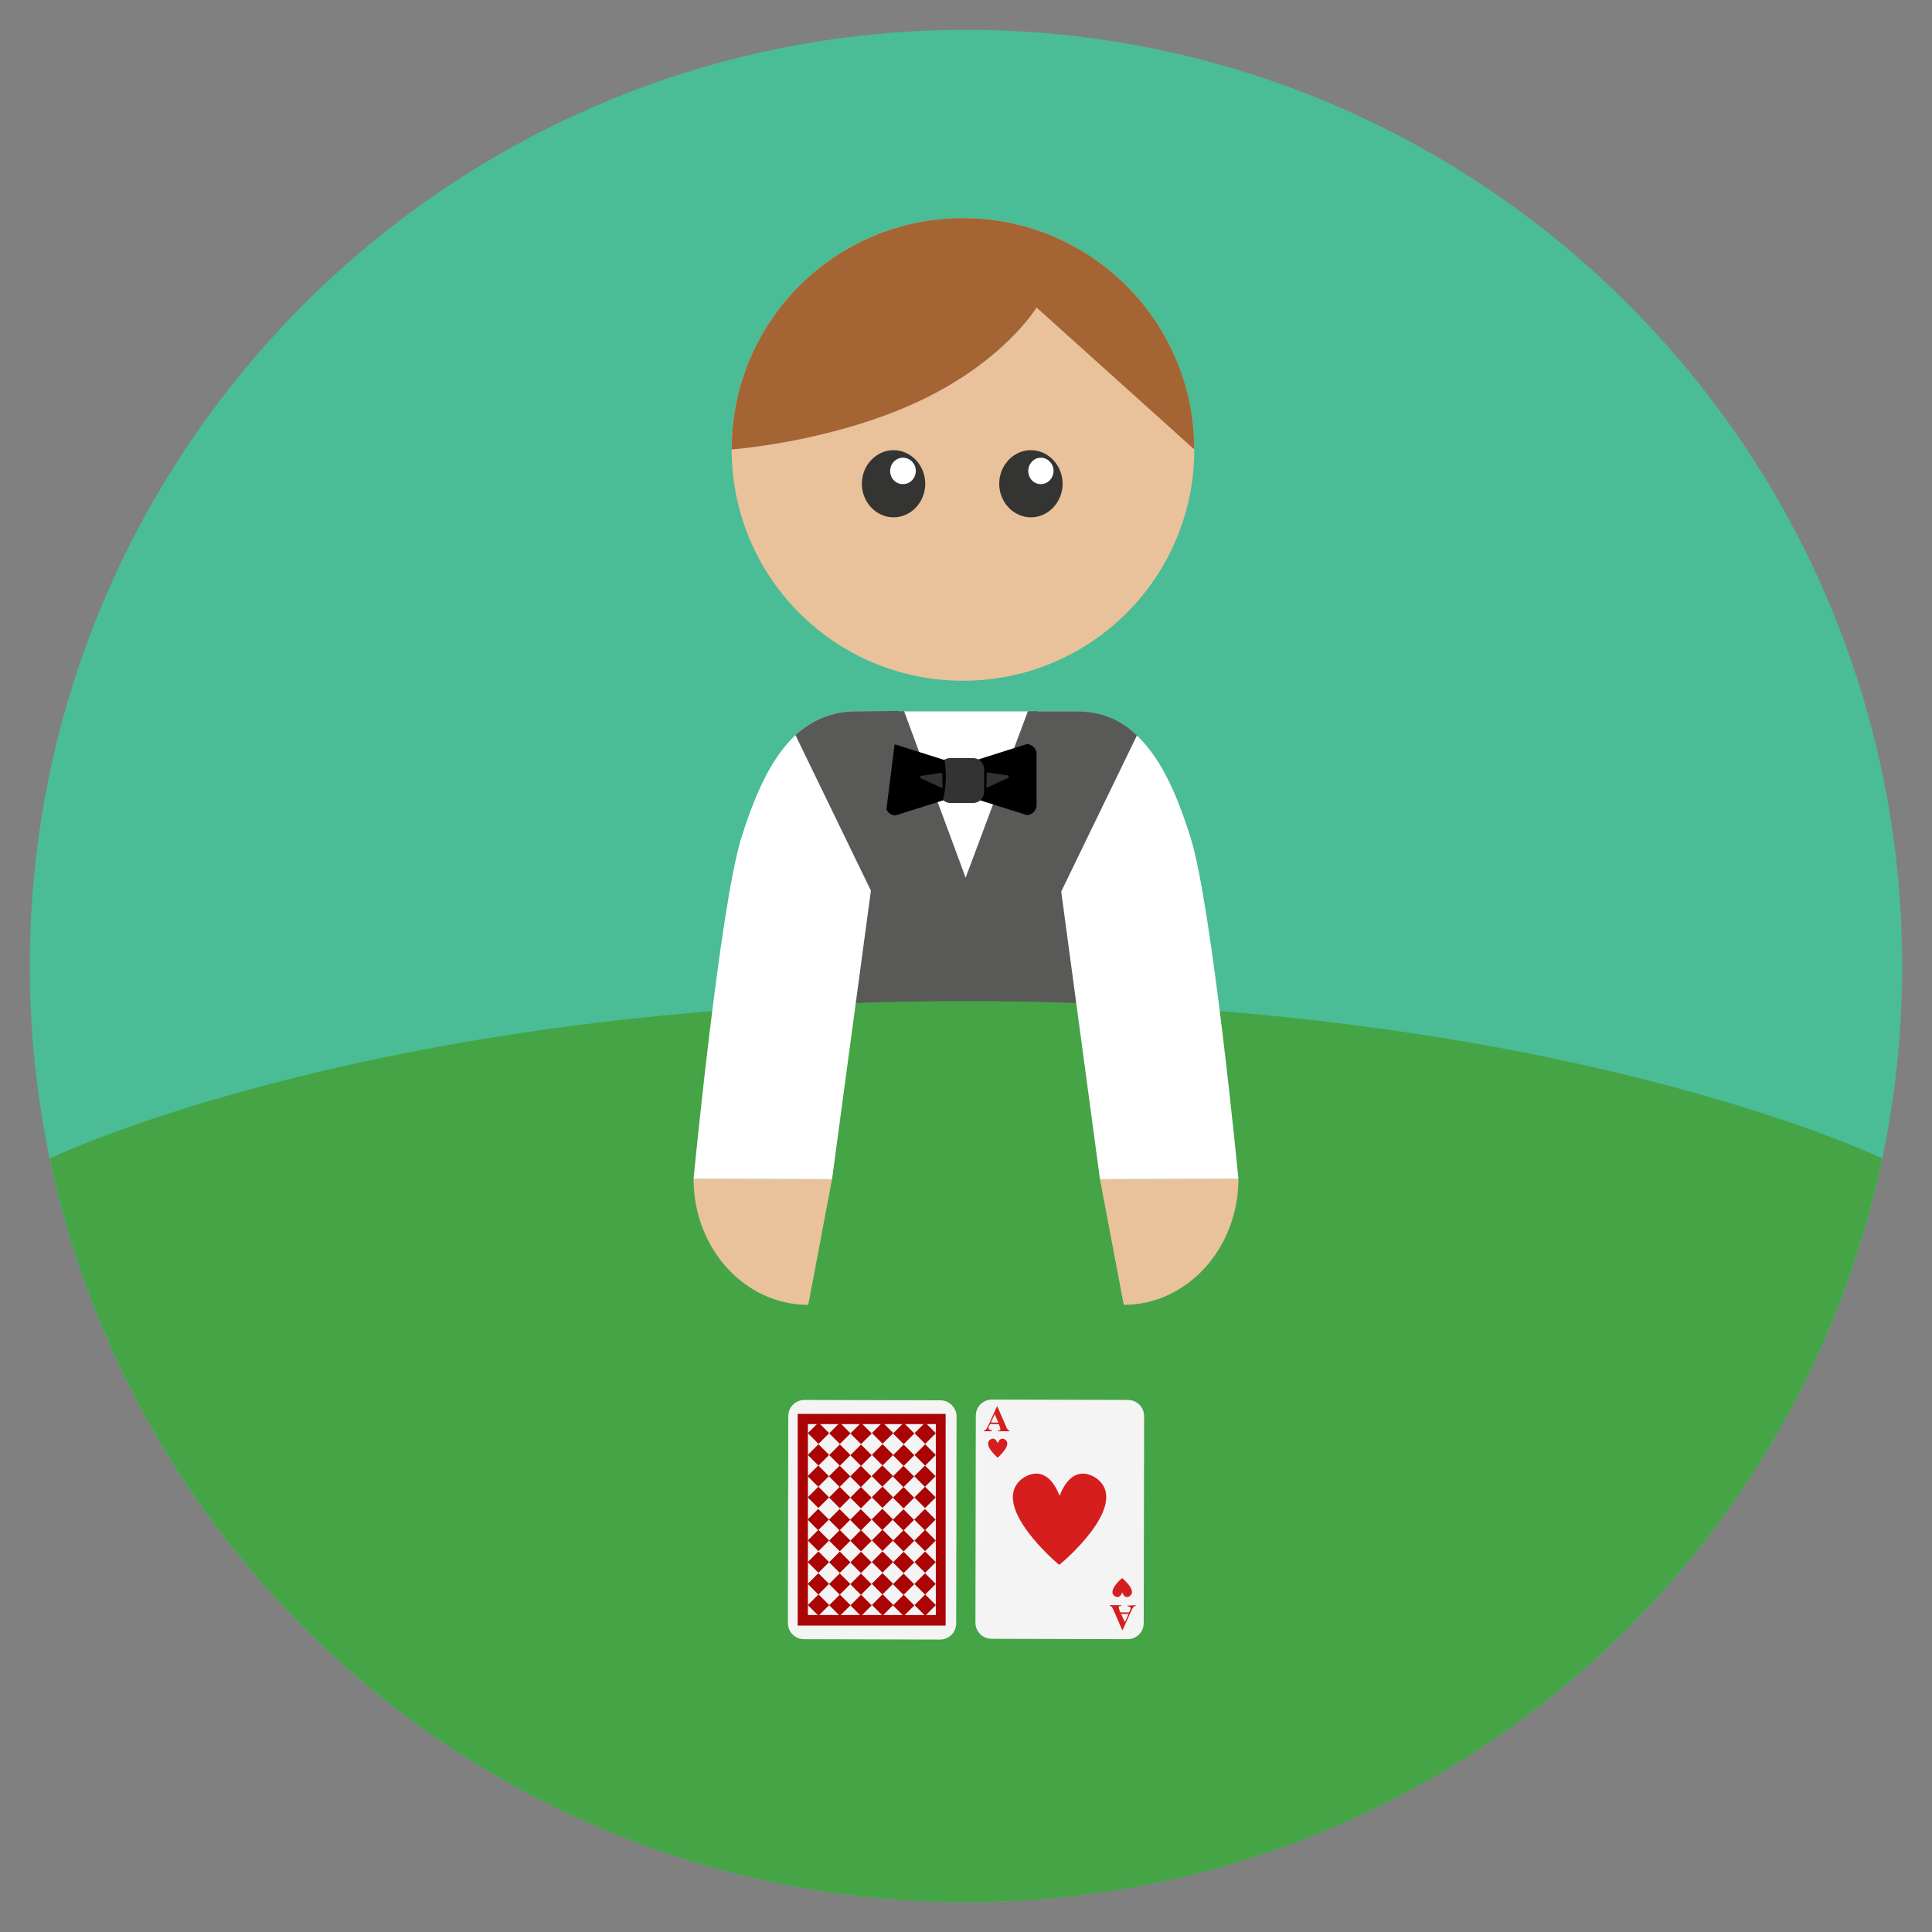 <svg id="Layer_1" enable-background="new 0 0 512 512" height="512" viewBox="0 0 512 512" width="512" xmlns="http://www.w3.org/2000/svg"><rect x="0" y="0" width="512" height="512" fill="#808080" stroke="none"/><g><g><g><path d="m256 7.9c-137 0-248.1 111.1-248.1 248.1s111.1 248.1 248.1 248.1 248.1-111.1 248.1-248.1-111.1-248.1-248.1-248.1z" fill="#4abc96"/></g></g><g><g><g><g><g><g><g><path d="m315.4 221.9c-5.7-18.1-13.6-33.4-30.4-33.4h-57.9c-16.8 0-24.7 15.3-30.4 33.4s-12.7 90.5-12.7 90.5c0 18.5 13.6 33.4 30.4 33.4h83.2c16.8 0 30.4-15 30.4-33.4 0 0-6.9-72.4-12.6-90.5z" fill="#595958"/></g></g><g><g><g><path d="m255.2 57.8c-33.9 0-61.3 27.4-61.3 61.3s27.4 61.3 61.3 61.3 61.3-27.4 61.3-61.3-27.5-61.3-61.3-61.3z" fill="#e9c29c"/></g></g><g><g><path d="m255.2 57.8c-33.9 0-61.3 27.4-61.3 61.3 0 0 25.3-1.8 48.2-12.1 23.7-10.7 32.6-25.5 32.6-25.5l41.8 37.6c0-33.9-27.5-61.3-61.3-61.3z" fill="#a46434"/></g></g><g><g><path d="m236.8 119.3c-4.6 0-8.4 4-8.4 8.9s3.8 8.9 8.4 8.9 8.4-4 8.4-8.9-3.8-8.9-8.4-8.9z" fill="#343433"/></g></g><g><g><path d="m273.2 119.3c-4.6 0-8.4 4-8.4 8.9s3.8 8.9 8.4 8.9 8.4-4 8.4-8.9-3.8-8.9-8.4-8.9z" fill="#343433"/></g></g><g><g><path d="m275.8 121.3c-1.8 0-3.3 1.6-3.3 3.5 0 2 1.5 3.5 3.3 3.5 1.9 0 3.4-1.6 3.4-3.5s-1.5-3.5-3.4-3.5z" fill="#fff"/></g></g><g><g><path d="m239.3 121.3c-1.9 0-3.4 1.6-3.4 3.5 0 2 1.5 3.5 3.4 3.5s3.4-1.6 3.4-3.5-1.5-3.5-3.4-3.5z" fill="#fff"/></g></g></g></g></g></g></g><g><g><path d="m239.6 188.5 16.3 44.1 16.5-44.1z" fill="#fff"/></g></g></g><g><g><g><path d="m250.9 201.6-13.6-4.3c-1.4 0-2.6 1.2-2.6 2.6v13.6c0 1.4 1.2 2.6 2.6 2.6l13.6-4.3c1.4 0 2.6-1.2 2.6-2.6v-5c0-1.5-1.2-2.6-2.6-2.6z"/></g></g><g><g><path d="m272.1 197.2-13.6 4.3c-1.4 0-2.6 1.2-2.6 2.6v5c0 1.4 1.2 2.6 2.6 2.6l13.6 4.3c1.4 0 2.6-1.2 2.6-2.6v-13.6c0-1.4-1.2-2.6-2.6-2.6z"/></g></g><g><g><path d="m257.9 200.9h-6.1c-.6 0-1.1.2-1.5.4.4 2.3.7 6.3-.4 10.7.2.1.3.3.5.4.4.2.9.4 1.4.4h6.1c1.6 0 2.9-1.3 2.9-2.9v-6.1c0-1.6-1.3-2.9-2.9-2.9z" fill="#333"/></g></g><g><g><path d="m267.1 205.5-5.4-.8c-.1 0-.2.2-.2.4l-.1 3.3c0 .2.1.4.2.3l5.5-2.5c.1 0 .2-.2.2-.4s-.1-.4-.2-.3z" fill="#333"/></g></g><g><g><path d="m249.7 205.2c0-.2-.1-.4-.2-.4l-5.4.8c-.1 0-.2.1-.2.3s.1.4.2.4l5.5 2.5c.1 0 .2-.1.2-.3z" fill="#333"/></g></g></g><g><g><path d="m256 265.3c-156.5 0-242.8 41.7-242.8 41.7 23.5 112.5 123.3 197.1 242.8 197.1s219.3-84.5 242.8-197.1c0 0-86.3-41.7-242.8-41.7z" fill="#45a445"/></g></g><g><g><g><g><path d="m298.9 371-36-.1c-2.4 0-4.3 1.9-4.3 4.3l-.1 54.8c0 2.4 1.9 4.3 4.3 4.3l36 .1c2.4 0 4.3-1.9 4.3-4.3l.1-54.8c0-2.4-1.9-4.3-4.3-4.3z" fill="#f4f4f4"/></g></g><g><g><g><g><path d="m267.1 378.9c-.1-.1-.3-.4-.5-.9l-2.3-5.3h-.1l-2.3 5.1c-.2.5-.4.8-.6 1-.1.2-.3.3-.6.3v.2h2.1v-.3c-.3 0-.5-.1-.6-.1-.1-.1-.2-.2-.2-.4 0-.1 0-.3.1-.5l.3-.6h2.3l.3.8c.1.2.1.3.1.4v.2c0 .1 0 .2-.1.2-.1.1-.3.1-.5.1h-.1v.2h3.1v-.2c-.1-.1-.3-.1-.4-.2zm-4.5-1.9 1-2.2 1 2.2z" fill="#d61e1e"/></g></g><g><g><path d="m266.5 381.6s-1.3-1.2-2.1.9c-.8-2.1-2.1-.9-2.1-.9-1.7 1.5 2 4.6 2.1 4.7.1-.1 3.8-3.3 2.1-4.7z" fill="#d61e1e"/></g></g></g><g><g><g><path d="m298.8 425.5v.2c.3 0 .5.1.6.1.1.1.2.2.2.4 0 .1 0 .3-.1.5l-.3.6h-2.3l-.3-.8c-.1-.2-.1-.3-.1-.4s0-.1 0-.2 0-.2.1-.2c.1-.1.3-.1.5-.1h.1v-.2h-3.1v.2c.2 0 .3.1.5.2.1.1.3.4.5.9l2.3 5.3h.1l2.3-5.1c.2-.5.4-.8.6-1 .1-.2.3-.3.6-.3v-.2zm-.7 4.4-1-2.2h2z" fill="#d61e1e"/></g></g><g><g><path d="m297.4 418.2c-.2.1-3.9 3.3-2.1 4.7 0 0 1.3 1.2 2.1-.9.8 2.1 2.1.9 2.1.9 1.8-1.4-1.9-4.5-2.1-4.7z" fill="#d61e1e"/></g></g></g></g><g><g><path d="m291 392.1s-6.3-5.6-10.2 4.3c-3.9-9.9-10.2-4.3-10.2-4.3-8.2 7 9.3 22 10.1 22.6.9-.6 18.5-15.6 10.3-22.6z" fill="#d61e1e"/></g></g></g><g><g><g><path d="m249.2 371.1-36-.1c-2.4 0-4.3 1.9-4.3 4.3l-.1 54.8c0 2.4 1.9 4.3 4.3 4.3l36 .1c2.4 0 4.3-1.9 4.3-4.3l.1-54.8c0-2.3-1.9-4.3-4.3-4.3z" fill="#f4f4f4"/></g></g><g><g><g><path d="m211.4 374.7h39.2v56.1h-39.2z" fill="#aa0404"/></g></g><g><g><path d="m214.1 377.4h33.9v50.6h-33.9z" fill="#f4f4f4"/></g></g><g><g><g><g><g><g><path d="m214.9 378h4v4h-4z" fill="#aa0404" transform="matrix(.707 -.707 .707 .707 -205.094 264.494)"/></g></g><g><g><path d="m220.6 378h4v4h-4z" fill="#aa0404" transform="matrix(.707 -.707 .707 .707 -203.461 268.561)"/></g></g><g><g><path d="m226.2 378h4v4h-4z" fill="#aa0404" transform="matrix(.707 -.707 .707 .707 -201.805 272.56)"/></g></g><g><g><path d="m231.9 378h4v4h-4z" fill="#aa0404" transform="matrix(.707 -.707 .707 .707 -200.133 276.479)"/></g></g><g><g><path d="m237.5 378h4v4h-4z" fill="#aa0404" transform="matrix(.707 -.707 .707 .707 -198.495 280.554)"/></g></g><g><g><path d="m243.2 378h4v4h-4z" fill="#aa0404" transform="matrix(.707 -.707 .707 .707 -196.833 284.509)"/></g></g></g><g><g><g><path d="m214.9 383.7h4v4h-4z" fill="#aa0404" transform="matrix(.707 -.707 .707 .707 -209.133 266.231)"/></g></g><g><g><path d="m220.6 383.7h4v4h-4z" fill="#aa0404" transform="matrix(.707 -.707 .707 .707 -207.499 270.299)"/></g></g><g><g><path d="m226.2 383.7h4v4h-4z" fill="#aa0404" transform="matrix(.707 -.707 .707 .707 -205.842 274.299)"/></g></g><g><g><path d="m231.9 383.7h4v4h-4z" fill="#aa0404" transform="matrix(.707 -.707 .707 .707 -204.169 278.218)"/></g></g><g><g><path d="m237.5 383.7h4v4h-4z" fill="#aa0404" transform="matrix(.707 -.707 .707 .707 -202.531 282.294)"/></g></g><g><g><path d="m243.2 383.7h4v4h-4z" fill="#aa0404" transform="matrix(.707 -.707 .707 .707 -200.868 286.25)"/></g></g></g></g><g><g><g><g><path d="m214.9 389.3h4v4h-4z" fill="#aa0404" transform="matrix(.707 -.707 .707 .707 -213.151 267.895)"/></g></g><g><g><path d="m220.6 389.3h4v4h-4z" fill="#aa0404" transform="matrix(.707 -.707 .707 .707 -211.518 271.964)"/></g></g><g><g><path d="m226.2 389.3h4v4h-4z" fill="#aa0404" transform="matrix(.707 -.707 .707 .707 -209.861 275.964)"/></g></g><g><g><path d="m231.9 389.3h4v4h-4z" fill="#aa0404" transform="matrix(.707 -.707 .707 .707 -208.188 279.882)"/></g></g><g><g><path d="m237.5 389.3h4v4h-4z" fill="#aa0404" transform="matrix(.707 -.707 .707 .707 -206.55 283.959)"/></g></g><g><g><path d="m243.2 389.3h4v4h-4z" fill="#aa0404" transform="matrix(.707 -.707 .707 .707 -204.887 287.914)"/></g></g></g><g><g><g><path d="m214.9 395h4v4h-4z" fill="#aa0404" transform="matrix(.707 -.707 .707 .707 -217.148 269.484)"/></g></g><g><g><path d="m220.6 395h4v4h-4z" fill="#aa0404" transform="matrix(.707 -.707 .707 .707 -215.516 273.552)"/></g></g><g><g><path d="m226.2 395h4v4h-4z" fill="#aa0404" transform="matrix(.707 -.707 .707 .707 -213.86 277.552)"/></g></g><g><g><path d="m231.9 395h4v4h-4z" fill="#aa0404" transform="matrix(.707 -.707 .707 .707 -212.186 281.469)"/></g></g><g><g><path d="m237.5 395h4v4h-4z" fill="#aa0404" transform="matrix(.707 -.707 .707 .707 -210.55 285.545)"/></g></g><g><g><path d="m243.2 395h4v4h-4z" fill="#aa0404" transform="matrix(.707 -.707 .707 .707 -208.887 289.5)"/></g></g></g></g></g><g><g><g><g><g><path d="m214.9 400.7h4v4h-4z" fill="#aa0404" transform="matrix(.707 -.707 .707 .707 -221.222 271.337)"/></g></g><g><g><path d="m220.6 400.7h4v4h-4z" fill="#aa0404" transform="matrix(.707 -.707 .707 .707 -219.59 275.408)"/></g></g><g><g><path d="m226.2 400.7h4v4h-4z" fill="#aa0404" transform="matrix(.707 -.707 .707 .707 -217.932 279.409)"/></g></g><g><g><path d="m231.9 400.7h4v4h-4z" fill="#aa0404" transform="matrix(.707 -.707 .707 .707 -216.256 283.327)"/></g></g><g><g><path d="m237.5 400.7h4v4h-4z" fill="#aa0404" transform="matrix(.707 -.707 .707 .707 -214.619 287.406)"/></g></g><g><g><path d="m243.2 400.7h4v4h-4z" fill="#aa0404" transform="matrix(.707 -.707 .707 .707 -212.954 291.362)"/></g></g></g><g><g><g><path d="m214.9 406.4h4v4h-4z" fill="#aa0404" transform="matrix(.707 -.707 .707 .707 -225.195 272.849)"/></g></g><g><g><path d="m220.6 406.4h4v4h-4z" fill="#aa0404" transform="matrix(.707 -.707 .707 .707 -223.565 276.919)"/></g></g><g><g><path d="m226.2 406.4h4v4h-4z" fill="#aa0404" transform="matrix(.707 -.707 .707 .707 -221.908 280.919)"/></g></g><g><g><path d="m231.9 406.4h4v4h-4z" fill="#aa0404" transform="matrix(.707 -.707 .707 .707 -220.233 284.835)"/></g></g><g><g><path d="m237.5 406.4h4v4h-4z" fill="#aa0404" transform="matrix(.707 -.707 .707 .707 -218.598 288.913)"/></g></g><g><g><path d="m243.2 406.4h4v4h-4z" fill="#aa0404" transform="matrix(.707 -.707 .707 .707 -216.934 292.867)"/></g></g></g></g><g><g><g><g><path d="m214.9 412.1h4v4h-4z" fill="#aa0404" transform="matrix(.707 -.707 .707 .707 -229.226 274.551)"/></g></g><g><g><path d="m220.6 412.1h4v4h-4z" fill="#aa0404" transform="matrix(.707 -.707 .707 .707 -227.596 278.622)"/></g></g><g><g><path d="m226.2 412.1h4v4h-4z" fill="#aa0404" transform="matrix(.707 -.707 .707 .707 -225.939 282.623)"/></g></g><g><g><path d="m231.9 412.1h4v4h-4z" fill="#aa0404" transform="matrix(.707 -.707 .707 .707 -224.262 286.538)"/></g></g><g><g><path d="m237.5 412.1h4v4h-4z" fill="#aa0404" transform="matrix(.707 -.707 .707 .707 -222.628 290.617)"/></g></g><g><g><path d="m243.2 412.1h4v4h-4z" fill="#aa0404" transform="matrix(.707 -.707 .707 .707 -220.963 294.571)"/></g></g></g><g><g><g><path d="m214.9 417.8h4v4h-4z" fill="#aa0404" transform="matrix(.707 -.707 .707 .707 -233.269 276.293)"/></g></g><g><g><path d="m220.6 417.8h4v4h-4z" fill="#aa0404" transform="matrix(.707 -.707 .707 .707 -231.639 280.366)"/></g></g><g><g><path d="m226.2 417.8h4v4h-4z" fill="#aa0404" transform="matrix(.707 -.707 .707 .707 -229.982 284.367)"/></g></g><g><g><path d="m231.9 417.8h4v4h-4z" fill="#aa0404" transform="matrix(.707 -.707 .707 .707 -228.304 288.282)"/></g></g><g><g><path d="m237.5 417.8h4v4h-4z" fill="#aa0404" transform="matrix(.707 -.707 .707 .707 -226.669 292.363)"/></g></g><g><g><path d="m243.2 417.8h4v4h-4z" fill="#aa0404" transform="matrix(.707 -.707 .707 .707 -225.003 296.317)"/></g></g></g><g><g><g><path d="m214.9 423.5h4v4h-4z" fill="#aa0404" transform="matrix(.707 -.707 .707 .707 -237.263 277.879)"/></g></g><g><g><path d="m220.6 423.5h4v4h-4z" fill="#aa0404" transform="matrix(.707 -.707 .707 .707 -235.635 281.952)"/></g></g><g><g><path d="m226.2 423.5h4v4h-4z" fill="#aa0404" transform="matrix(.707 -.707 .707 .707 -233.978 285.952)"/></g></g><g><g><path d="m231.9 423.5h4v4h-4z" fill="#aa0404" transform="matrix(.707 -.707 .707 .707 -232.3 289.866)"/></g></g><g><g><path d="m237.5 423.5h4v4h-4z" fill="#aa0404" transform="matrix(.707 -.707 .707 .707 -230.667 293.947)"/></g></g><g><g><path d="m243.2 423.5h4v4h-4z" fill="#aa0404" transform="matrix(.707 -.707 .707 .707 -229.001 297.9)"/></g></g></g></g></g></g></g></g></g><g><g><g><path d="m183.8 312.4c0 18.5 13.6 33.4 30.4 33.4l6.3-33.3z" fill="#e9c29c"/></g></g><g><g><path d="m226.9 188.5c-16.8 0-24.7 15.3-30.4 33.4s-12.7 90.5-12.7 90.5l36.7.1 16.7-124z" fill="#fff"/></g></g><g><g><path d="m226.9 188.5c-6.6 0-11.8 2.4-16.1 6.3l21.1 43.5 6.3-49.9z" fill="#595958"/></g></g></g><g><g><g><path d="m291.5 312.5 6.3 33.3c16.8 0 30.4-15 30.4-33.4z" fill="#e9c29c"/></g></g><g><g><path d="m315.5 221.9c-5.7-18.1-13.6-33.4-30.4-33.4h-10.3l16.7 124 36.7-.1s-7-72.4-12.7-90.5z" fill="#fff"/></g></g><g><g><path d="m285.2 188.5h-11.3l6.3 49.9 21.1-43.5c-4.2-4.1-9.5-6.4-16.1-6.4z" fill="#595958"/></g></g></g></g></svg>